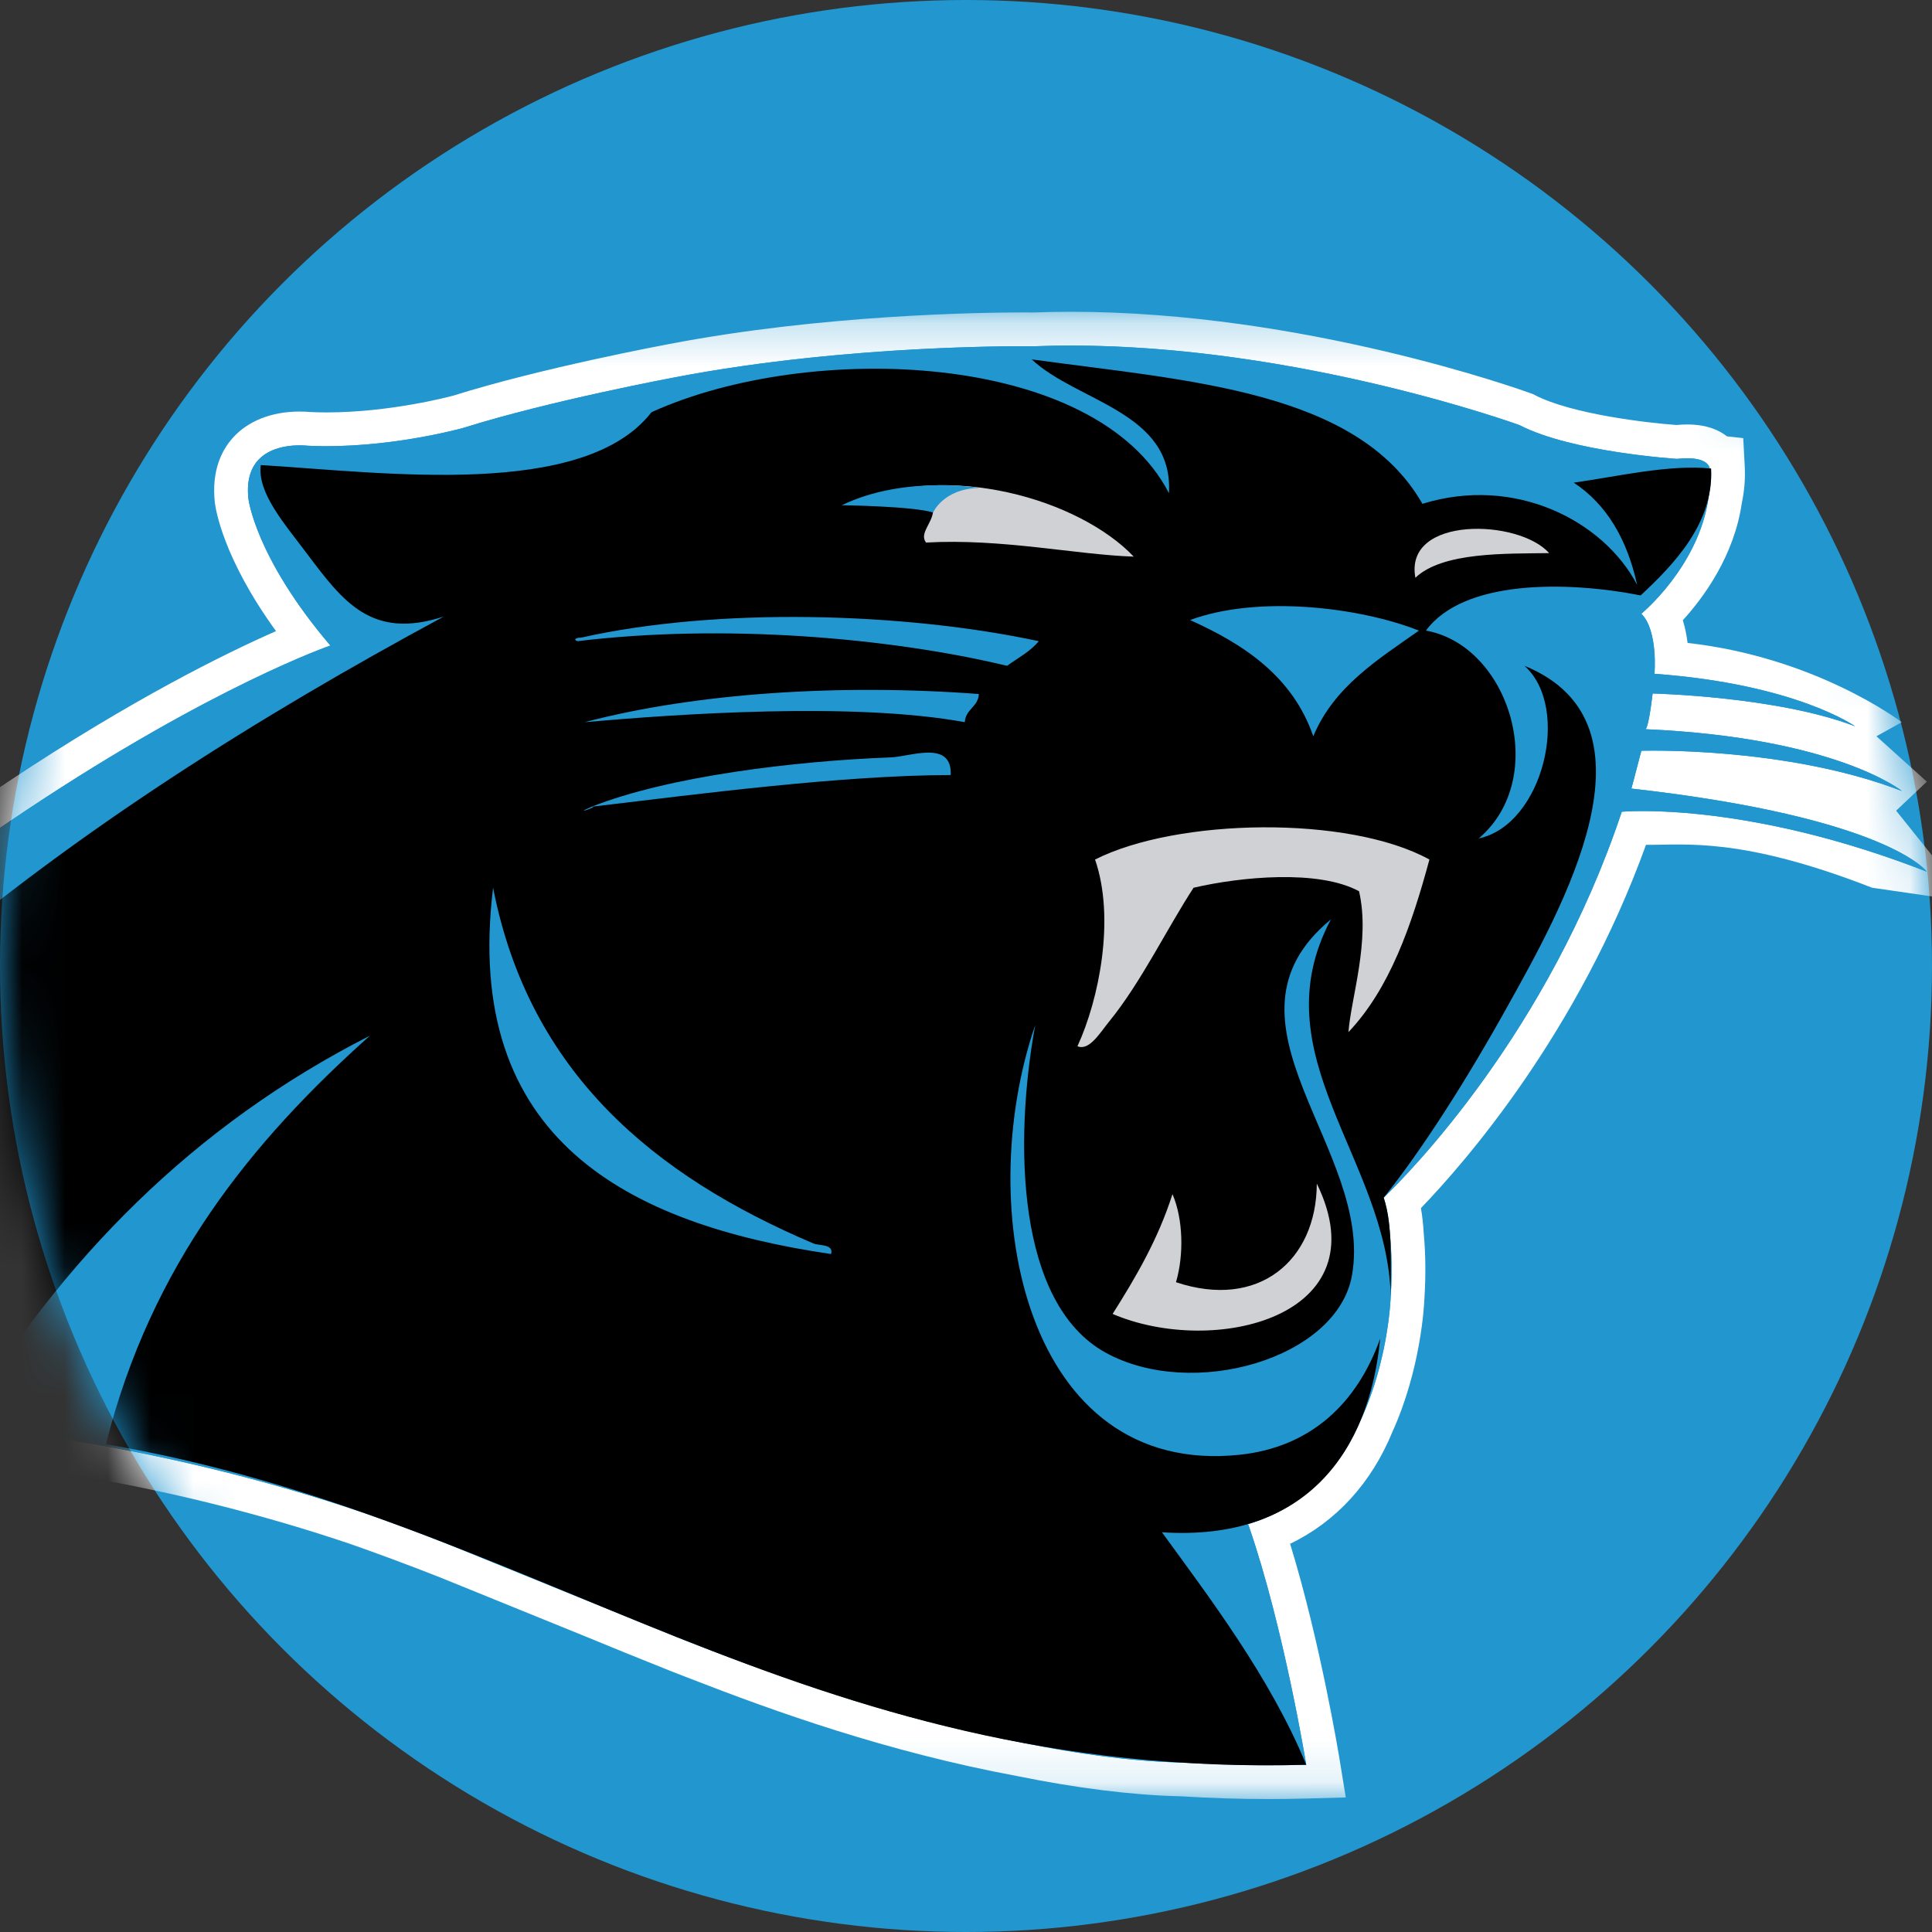 <?xml version="1.0" encoding="UTF-8" standalone="no"?>
<svg width="45px" height="45px" viewBox="0 0 45 45" version="1.1" xmlns="http://www.w3.org/2000/svg" xmlns:xlink="http://www.w3.org/1999/xlink">
    <rect x="0" y="0" width="45" height="45" fill="#333333" stroke="none"/>
    <!-- Generator: Sketch 42 (36781) - http://www.bohemiancoding.com/sketch -->
    <title>Carolina Panthers</title>
    <desc>Created with Sketch.</desc>
    <defs>
        <circle id="path-1" cx="22.5" cy="22.5" r="22.5"></circle>
        <polygon id="path-3" points="64.868 17.56 64.868 34.881 0 34.881 0 17.56 0 0.239 64.868 0.239 64.868 17.56"></polygon>
    </defs>
    <g id="Page-1" stroke="none" stroke-width="1" fill="none" fill-rule="evenodd">
        <g id="Carolina-Panthers">
            <g>
                <mask id="mask-2" fill="white">
                    <use xlink:href="#path-1"></use>
                </mask>
                <use id="Mask" fill="#2296CF" xlink:href="#path-1"></use>
                <g id="Page-1" mask="url(#mask-2)">
                    <g transform="translate(-19, 7)">
                        <g id="Group-3" stroke-width="1" fill="none" transform="translate(0, 0.023)">
                            <mask id="mask-4" fill="white">
                                <use xlink:href="#path-3"></use>
                            </mask>
                            <g id="Clip-2"></g>
                            <path d="M63.165,11.859 L63.88,11.183 L62.706,10.126 L63.296,9.798 C63.237,9.756 61.283,8.287 58.307,7.952 C58.286,7.782 58.252,7.601 58.196,7.424 C58.68,6.893 59.39,5.928 59.57,4.696 C59.63,4.415 59.653,4.131 59.639,3.85 L59.604,3.182 L59.224,3.14 C59.03,2.986 58.739,2.864 58.3,2.864 C58.221,2.864 58.137,2.868 58.049,2.876 C57.364,2.827 55.605,2.622 54.751,2.18 L54.706,2.156 L54.658,2.139 C54.444,2.061 49.365,0.239 43.949,0.239 L43.949,0.239 L43.949,0.239 C43.659,0.239 43.368,0.244 43.086,0.255 C43.049,0.255 42.968,0.254 42.848,0.254 C41.811,0.254 38.148,0.307 34.581,0.991 C34.463,1.013 31.6,1.55 29.569,2.189 C29.443,2.223 28.074,2.583 26.604,2.583 C26.475,2.583 26.349,2.58 26.226,2.574 C26.175,2.569 26.088,2.563 25.977,2.563 C25.328,2.563 24.775,2.781 24.421,3.177 C24.184,3.441 23.92,3.916 24.004,4.68 C24.021,4.825 24.188,5.965 25.429,7.677 C24.246,8.197 22.081,9.264 19.204,11.175 C15.187,13.843 8.953,18.746 2.061,26.95 L0,29.404 L2.962,28.184 C2.992,28.172 6.289,26.875 13.915,26.875 C15.235,26.875 16.627,26.914 18.051,26.991 L18.339,27.014 C19.346,27.108 22.984,27.524 27.177,28.945 C27.813,29.168 28.486,29.418 29.226,29.708 L32.648,31.098 C33.228,31.337 33.858,31.595 34.506,31.852 C34.54,31.866 34.744,31.949 35.081,32.077 C37.032,32.837 39.664,33.783 42.691,34.345 C44.087,34.628 45.353,34.786 46.443,34.815 L46.497,34.816 C47.187,34.859 47.88,34.881 48.556,34.881 C48.852,34.881 49.151,34.876 49.446,34.868 L50.346,34.843 L50.201,33.955 C50.181,33.833 49.747,31.2 49.049,28.935 C50.12,28.42 50.945,27.519 51.434,26.323 C52.094,24.864 52.171,23.391 52.178,23.21 C52.211,22.69 52.206,22.184 52.162,21.707 C52.149,21.488 52.127,21.294 52.096,21.116 C53.126,20.048 55.758,17.032 57.338,12.655 C58.25,12.663 59.548,12.462 62.605,13.654 L64.868,13.983 M43.949,1.026 C49.289,1.026 54.39,2.878 54.39,2.878 C55.613,3.512 58.06,3.665 58.06,3.665 C58.15,3.655 58.23,3.651 58.3,3.651 C58.729,3.651 58.809,3.814 58.823,3.889 C58.833,3.89 58.844,3.89 58.854,3.891 C58.866,4.123 58.844,4.344 58.796,4.556 C58.572,6.167 57.23,7.272 57.23,7.272 C57.624,7.665 57.536,8.671 57.536,8.671 C60.834,8.911 62.211,9.895 62.211,9.895 C60.398,9.196 57.493,9.13 57.493,9.13 C57.408,9.844 57.349,9.949 57.327,9.961 C61.776,10.159 63.303,11.403 63.303,11.403 C61.062,10.535 58.371,10.46 57.51,10.46 C57.33,10.46 57.23,10.463 57.23,10.463 C57.056,11.141 56.998,11.344 56.998,11.344 C62.981,12.019 63.88,13.28 63.88,13.28 C60.653,12.022 58.248,11.868 57.263,11.868 C56.944,11.868 56.774,11.884 56.774,11.884 C55.062,17.021 51.822,20.299 51.229,20.873 C51.229,20.873 51.233,20.887 51.24,20.913 C51.32,21.164 51.359,21.455 51.378,21.767 C51.412,22.134 51.429,22.606 51.392,23.17 C51.392,23.17 51.351,24.609 50.711,26.012 C50.303,27.019 49.613,27.828 48.586,28.282 C48.49,28.326 48.39,28.366 48.287,28.403 C48.253,28.415 48.218,28.426 48.183,28.437 C48.145,28.45 48.109,28.464 48.07,28.475 L48.092,28.537 C48.902,30.877 49.425,34.082 49.425,34.082 C49.131,34.09 48.842,34.094 48.556,34.094 C47.861,34.094 47.187,34.071 46.529,34.029 L46.463,34.028 C45.321,33.999 44.074,33.822 42.834,33.571 C40.13,33.069 37.704,32.254 35.362,31.342 C35.034,31.217 34.835,31.137 34.796,31.121 C34.175,30.874 33.559,30.622 32.943,30.368 L29.512,28.975 C28.826,28.707 28.133,28.447 27.429,28.2 C23.156,26.752 19.455,26.328 18.403,26.23 L18.105,26.206 C16.585,26.124 15.191,26.088 13.915,26.088 C5.987,26.088 2.663,27.457 2.663,27.457 C15.889,11.712 26.695,8.013 26.695,8.013 C24.944,5.957 24.786,4.594 24.786,4.594 C24.662,3.472 25.573,3.35 25.977,3.35 C26.091,3.35 26.165,3.359 26.165,3.359 C26.312,3.366 26.458,3.37 26.604,3.37 C28.275,3.37 29.791,2.944 29.791,2.944 C31.801,2.31 34.728,1.764 34.728,1.764 C38.249,1.089 41.882,1.041 42.848,1.041 C43.009,1.041 43.096,1.042 43.096,1.042 C43.381,1.031 43.665,1.026 43.949,1.026" id="Fill-1" fill="#FFFFFF" mask="url(#mask-4)"></path>
                        </g>
                        <path d="M49.425,34.105 L46.463,34.051 C41.582,33.925 34.785,31.139 34.785,31.139 L29.444,28.97 C24.364,26.913 19.617,26.366 18.403,26.254 L18.105,26.229 C7.142,25.635 2.663,27.48 2.663,27.48 C15.889,11.735 26.695,8.036 26.695,8.036 C24.944,5.98 24.786,4.617 24.786,4.617 C24.627,3.181 26.165,3.382 26.165,3.382 C28,3.47 29.791,2.967 29.791,2.967 C31.801,2.333 34.728,1.787 34.728,1.787 C38.835,1 43.096,1.065 43.096,1.065 C48.732,0.847 54.39,2.901 54.39,2.901 C55.613,3.535 58.061,3.688 58.061,3.688 C58.869,3.601 58.825,3.951 58.825,3.951 C58.934,5.896 57.23,7.295 57.23,7.295 C57.624,7.688 57.536,8.694 57.536,8.694 C60.835,8.934 62.211,9.918 62.211,9.918 C60.398,9.219 57.493,9.153 57.493,9.153 C57.383,10.071 57.318,9.984 57.318,9.984 C61.774,10.18 63.303,11.426 63.303,11.426 C60.594,10.377 57.23,10.487 57.23,10.487 C57.056,11.164 56.998,11.367 56.998,11.367 C62.981,12.042 63.88,13.303 63.88,13.303 C59.606,11.637 56.774,11.907 56.774,11.907 C55.062,17.044 51.822,20.322 51.229,20.896 C51.229,20.896 51.487,21.745 51.393,23.194 C51.393,23.194 51.269,27.563 48.07,28.499 L48.092,28.56 C48.902,30.9 49.425,34.105 49.425,34.105" id="Fill-4" fill="#2296CF"></path>
                        <path d="M45.407,5.965 C44.058,5.92 42.337,5.537 40.57,5.637 C40.403,5.429 40.721,5.18 40.734,4.899 C40.13,4.792 39.492,4.719 38.766,4.735 C41.096,3.715 44.151,4.644 45.407,5.965" id="Fill-6" fill="#FFFFFF"></path>
                        <path d="M55.082,5.883 C54.1,5.899 52.601,5.849 51.967,6.457 C51.697,5.006 54.382,5.087 55.082,5.883" id="Fill-8" fill="#FFFFFF"></path>
                        <path d="M52.049,7.688 C51.087,8.367 50.072,8.992 49.589,10.149 C49.111,8.768 48.001,8.019 46.719,7.442 C48.298,6.857 50.664,7.139 52.049,7.688" id="Fill-10" fill="#FFFFFF"></path>
                        <path d="M52.294,13.02 C51.875,14.569 51.366,16.029 50.409,17.04 C50.468,16.239 50.921,14.914 50.655,13.759 C49.709,13.245 47.894,13.423 46.801,13.677 C46.194,14.603 45.578,15.883 44.833,16.795 C44.619,17.057 44.371,17.484 44.096,17.369 C44.605,16.263 44.977,14.383 44.506,13.02 C46.411,12.057 50.407,11.983 52.294,13.02" id="Fill-12" fill="#FFFFFF"></path>
                        <path d="M49.671,20.568 C51.188,23.675 47.273,24.613 44.915,23.604 C45.455,22.749 45.972,21.871 46.309,20.814 C46.562,21.394 46.576,22.237 46.391,22.865 C48.312,23.508 49.664,22.365 49.671,20.568" id="Fill-14" fill="#FFFFFF"></path>
                        <path d="M43.194,7.934 C42.999,8.177 42.709,8.324 42.456,8.508 C39.655,7.838 35.804,7.528 32.453,7.934 C32.327,7.891 32.448,7.849 32.535,7.852 C35.716,7.136 40.067,7.264 43.194,7.934" id="Fill-16" fill="#FFFFFF"></path>
                        <path d="M41.8,9.165 C41.781,9.474 41.491,9.512 41.472,9.821 C38.866,9.343 34.745,9.633 32.617,9.821 C35.199,9.142 38.556,8.921 41.8,9.165" id="Fill-18" fill="#FFFFFF"></path>
                        <path d="M41.144,11.051 C38.607,11.058 35.326,11.487 32.781,11.79 C32.985,11.766 32.282,12.008 32.781,11.79 C34.56,11.085 37.489,10.725 39.75,10.641 C40.201,10.625 41.181,10.225 41.144,11.051" id="Fill-20" fill="#FFFFFF"></path>
                        <path d="M30.485,13.677 C31.326,17.985 34.235,20.386 37.947,21.963 C38.072,22.016 38.43,21.974 38.356,22.209 C33.634,21.515 29.768,19.543 30.485,13.677" id="Fill-22" fill="#FFFFFF"></path>
                        <path d="M43.112,16.877 C41.64,21.178 42.898,27.402 47.867,26.885 C49.539,26.711 50.615,25.674 51.147,24.178 C50.895,26.798 49.423,28.907 46.064,28.69 C47.158,30.194 48.588,32.071 49.425,34.105 C37.616,34.432 31.505,28.356 21.467,26.639 C22.517,22.467 24.858,19.586 27.616,17.123 C23.503,19.215 20.424,22.342 18.105,26.229 C14.784,25.932 11.121,26.082 7.938,26.393 C12.834,17.81 20.584,12.083 29.338,7.36 C27.653,7.908 26.994,7.019 26.14,5.883 C25.607,5.174 24.993,4.477 25.074,3.832 C27.951,4.007 32.597,4.632 34.175,2.601 C37.86,0.926 44.534,1.18 46.227,4.488 C46.338,2.594 44.092,2.364 43.03,1.371 C46.683,1.872 50.62,2.09 52.131,4.735 C54.295,4.064 56.356,5.137 57.132,6.622 C56.9,5.568 56.43,4.754 55.656,4.242 C56.644,4.104 57.895,3.809 58.854,3.914 C58.92,5.188 57.98,6.154 57.214,6.868 C55.475,6.527 53.083,6.502 52.213,7.688 C54.163,8.036 55.106,11.115 53.443,12.528 C54.936,12.216 55.605,9.489 54.508,8.508 C57.831,9.865 55.362,14.195 54.098,16.466 C53.148,18.174 52.125,19.776 51.229,20.896 C51.437,21.508 51.391,22.375 51.393,23.194 C51.313,19.995 48.318,17.578 49.999,14.415 C47.101,16.797 51.003,19.775 50.491,22.701 C50.15,24.648 46.773,25.619 44.752,24.506 C42.673,23.361 42.616,19.599 43.112,16.877" id="Fill-24" fill="#000000"></path>
                        <path d="M38.766,4.735 C39.492,4.719 40.13,4.792 40.734,4.898 C40.721,5.18 40.403,5.429 40.57,5.637 C42.337,5.538 44.058,5.92 45.407,5.965 C44.151,4.644 41.096,3.715 38.766,4.735" id="Fill-26" fill="#CFD1D4"></path>
                        <path d="M51.967,6.457 C52.601,5.849 54.1,5.899 55.082,5.883 C54.383,5.087 51.697,5.006 51.967,6.457" id="Fill-28" fill="#CFD1D4"></path>
                        <path d="M46.719,7.442 C48.001,8.019 49.111,8.768 49.589,10.149 C50.072,8.992 51.087,8.367 52.049,7.688 C50.664,7.14 48.298,6.857 46.719,7.442" id="Fill-30" fill="#2296CF"></path>
                        <path d="M32.535,7.852 C32.448,7.848 32.327,7.891 32.453,7.934 C35.804,7.528 39.655,7.838 42.456,8.508 C42.709,8.324 42.999,8.177 43.194,7.934 C40.068,7.264 35.716,7.136 32.535,7.852" id="Fill-32" fill="#2296CF"></path>
                        <path d="M32.617,9.821 C34.745,9.633 38.866,9.343 41.472,9.821 C41.491,9.512 41.781,9.474 41.8,9.165 C38.556,8.921 35.199,9.142 32.617,9.821" id="Fill-34" fill="#2296CF"></path>
                        <path d="M39.75,10.641 C37.489,10.725 34.56,11.085 32.781,11.79 C32.282,12.009 32.985,11.766 32.781,11.79 C35.326,11.487 38.607,11.058 41.144,11.052 C41.181,10.225 40.201,10.625 39.75,10.641" id="Fill-36" fill="#2296CF"></path>
                        <path d="M44.506,13.02 C44.977,14.383 44.605,16.263 44.096,17.369 C44.371,17.484 44.619,17.057 44.833,16.795 C45.578,15.883 46.194,14.603 46.801,13.677 C47.894,13.423 49.709,13.245 50.655,13.759 C50.921,14.914 50.468,16.239 50.408,17.04 C51.366,16.029 51.875,14.569 52.294,13.02 C50.407,11.983 46.411,12.057 44.506,13.02" id="Fill-38" fill="#CFD1D4"></path>
                        <path d="M38.356,22.209 C38.43,21.974 38.072,22.016 37.947,21.963 C34.235,20.386 31.326,17.985 30.485,13.677 C29.768,19.543 33.634,21.515 38.356,22.209" id="Fill-40" fill="#2296CF"></path>
                        <path d="M46.391,22.865 C46.576,22.237 46.561,21.395 46.309,20.814 C45.972,21.871 45.455,22.749 44.915,23.604 C47.273,24.613 51.188,23.675 49.671,20.568 C49.664,22.365 48.312,23.508 46.391,22.865" id="Fill-42" fill="#CFD1D4"></path>
                        <path d="M41.808,4.364 C41.808,4.364 40.053,4.066 38.606,4.768 C38.606,4.768 40.276,4.789 40.733,4.938 C40.733,4.938 40.967,4.385 41.808,4.364" id="Fill-44" fill="#2296CF"></path>
                    </g>
                </g>
            </g>
        </g>
    </g>
</svg>